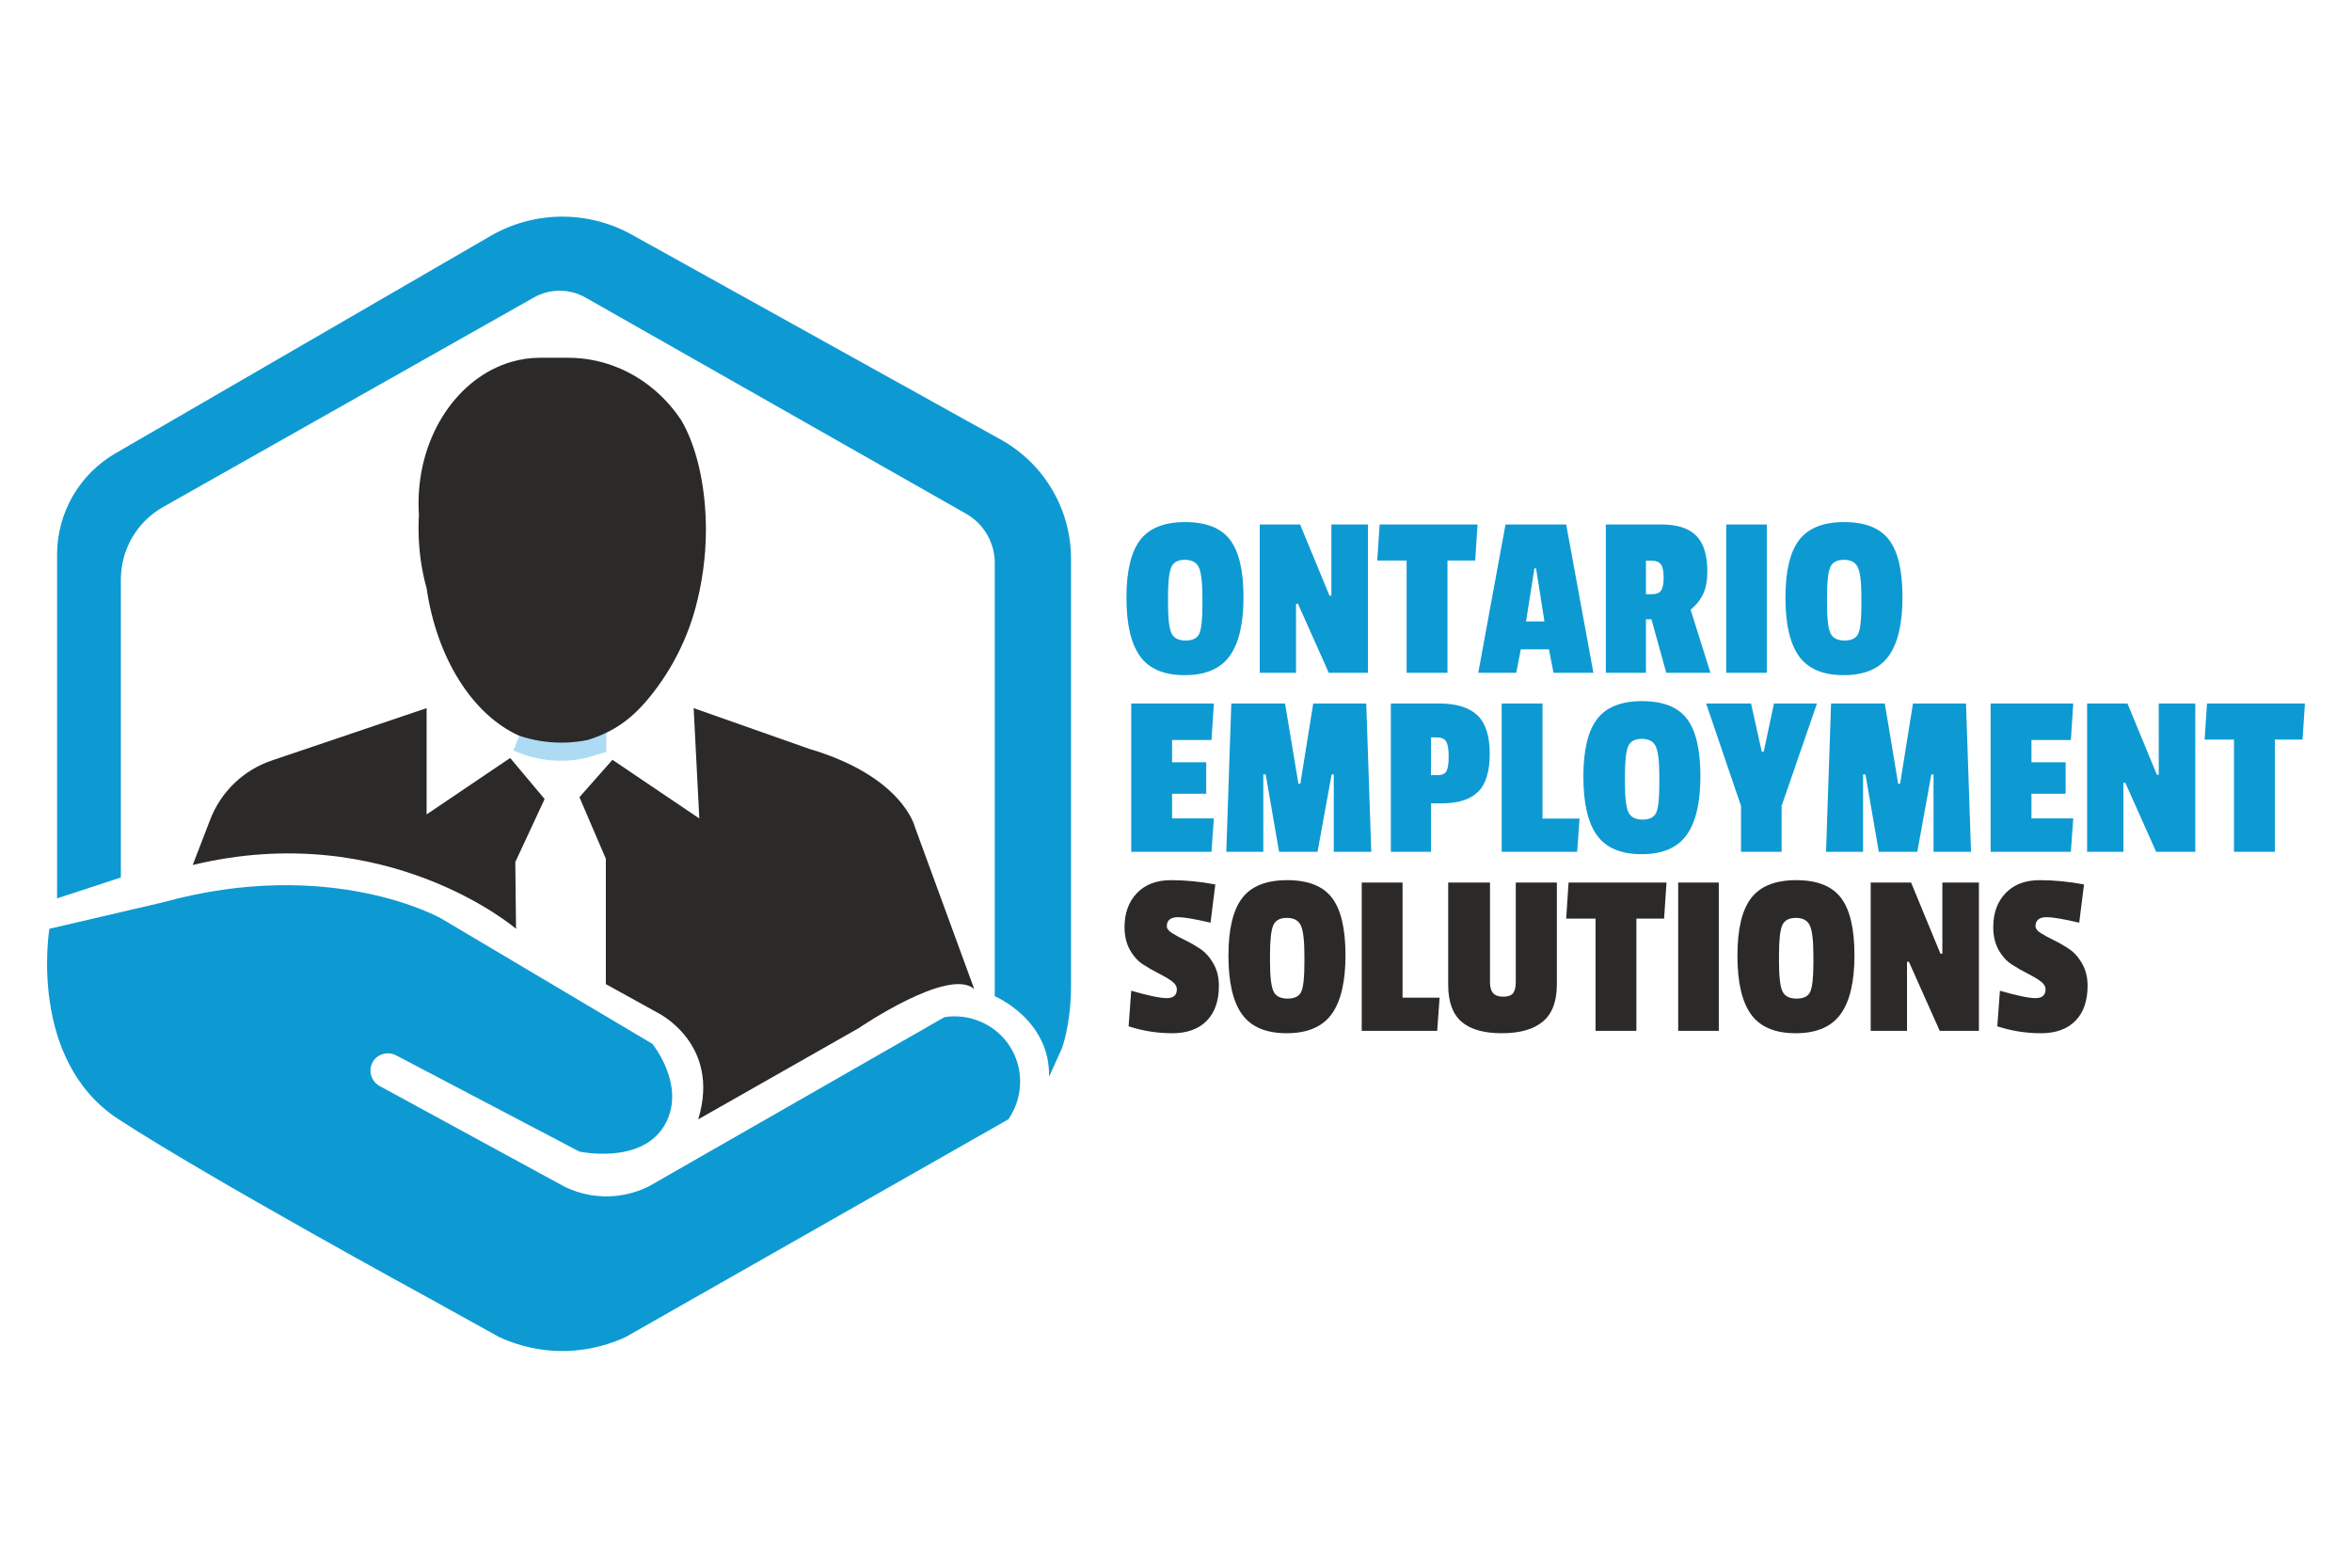 <?xml version="1.0" encoding="UTF-8"?>
<!-- Creator: CorelDRAW -->
<svg xmlns="http://www.w3.org/2000/svg" xmlns:xlink="http://www.w3.org/1999/xlink" xmlns:xodm="http://www.corel.com/coreldraw/odm/2003" xml:space="preserve" width="25.4mm" height="16.933mm" version="1.1" style="shape-rendering:geometricPrecision; text-rendering:geometricPrecision; image-rendering:optimizeQuality; fill-rule:evenodd; clip-rule:evenodd" viewBox="0 0 2540 1693.32">
 <defs>
  <style type="text/css">
   <![CDATA[
    .str0 {stroke:#ADDBF4;stroke-width:35.28;stroke-miterlimit:10}
    .fil0 {fill:none;fill-rule:nonzero}
    .fil1 {fill:#2B2A29;fill-rule:nonzero}
    .fil2 {fill:#0D9AD3;fill-rule:nonzero}
    .fil3 {fill:#0D9AD3;fill-rule:nonzero}
   ]]>
  </style>
 </defs>
 <g id="Layer_x0020_1">
  <path class="fil0 str0" d="M637.12 799.3c-10.1,3.15 -20.57,4.8 -31.35,4.8 -15.34,0 -30.15,-3.35 -44.09,-9.56 14.7,4.96 30.36,7.63 46.65,7.63 9.84,0 19.49,-1 28.79,-2.87z"></path>
  <path class="fil1" d="M613.43 386.45c17.17,0 33.68,3.06 49.03,8.74 21.76,8 41.19,21.19 57.02,38.16 0.04,0.02 0.09,0.08 0.15,0.14 5.9,6.35 11.32,13.25 16.14,20.57 0.03,0.02 0.06,0.08 0.08,0.11 14.28,24.37 24,60.52 26.05,101.62 0.28,5.34 0.42,10.76 0.42,16.26 0,29.46 -4.13,57.96 -11.06,83.84 -9.2,34.34 -25.44,66.5 -47.52,94.37 -20.5,25.88 -40.06,39.91 -68.91,49.01 -0.03,0.01 -0.07,0.02 -0.1,0.03 -9.17,1.87 -18.71,2.87 -28.42,2.87 -16.08,0 -31.54,-2.67 -46.04,-7.66 -0.03,0 -0.06,-0.03 -0.09,-0.03 -0.03,0 -0.05,-0.03 -0.08,-0.03 -49.96,-22.75 -88.38,-83.5 -99.41,-158.99 -5.62,-20.12 -8.71,-42.1 -8.71,-65.08 0,-4.83 0.14,-9.56 0.42,-14.27 -0.28,-4.09 -0.42,-8.17 -0.42,-12.32 0,-74.16 42.81,-136.32 100.43,-152.94 9.9,-2.9 20.23,-4.4 30.84,-4.4l30.18 0z"></path>
  <path class="fil1" d="M550.94 818.74l37.21 44.34 -31.67 68.09 0.79 72.05c0,0 -139.35,-119.55 -349.16,-68.88l18.94 -49.16c11.58,-30.05 35.92,-53.4 66.43,-63.72l167.2 -56.56 0 114.81 90.26 -60.97z"></path>
  <path class="fil1" d="M654.26 927.61l0 135.39 55.82 30.87c0,0 68.88,33.26 43.94,115.2l173.39 -98.57c0,0 97.38,-66.5 124.7,-42.16l-64.13 -175.17c0,0 -12.77,-54.34 -113.99,-84.25l-124.9 -44.02 6.11 119.16 -93.81 -63.34 -35.64 40.38 28.51 66.51z"></path>
  <path class="fil2" d="M130.52 947.8l0 -321.96c0,-32.38 17.44,-62.26 45.62,-78.19l400.38 -226.31c17.32,-9.79 38.51,-9.76 55.81,0.07l410.95 233.49c19.16,10.88 31,31.22 31,53.26l0 467.9c0,0 60.17,25.34 58.59,87.09l13.65 -30.08c0,0 9.51,-23.76 10.1,-65.32l0 -464.17c0,-53.46 -28.99,-102.73 -75.73,-128.69l-398.67 -221.47c-47.5,-26.38 -105.37,-25.85 -152.39,1.4l-405.19 234.85c-38.99,22.61 -63,64.27 -63,109.34l0 371.35 68.88 -22.56z"></path>
  <path class="fil3" d="M53.33 1003.22c0,0 -23.76,141.72 74.81,205.85 98.58,64.13 333.73,192.4 333.73,192.4l77.19 42.75c12.76,5.92 35.15,14.3 64.13,15.05 33.47,0.85 59.18,-8.9 72.45,-15.05 137.76,-78.38 275.52,-156.76 413.28,-235.15 16.59,-23.93 17.03,-55.55 1.19,-79.57 -15.14,-22.96 -42.59,-35.06 -70.07,-30.87l-319.46 182.89c-8.55,4.23 -26.42,11.63 -49.88,10.69 -18.93,-0.77 -33.42,-6.64 -41.57,-10.69 -66.64,-36.29 -133.28,-72.58 -199.92,-108.87 -9.01,-5.52 -11.76,-17.42 -6.33,-26.13 5.23,-8.36 16.47,-11.29 25.34,-6.33 65.85,34.58 131.69,69.15 197.54,103.72 0,0 66.11,14.25 91.44,-27.71 25.34,-41.97 -12.67,-88.68 -12.67,-88.68l-228.02 -135.38c0,0 -118.88,-67.74 -300.86,-17.42l-122.32 28.5z"></path>
  <path class="fil3" d="M1231.32 583.27c9.89,-12.9 26.1,-19.34 48.63,-19.34 22.52,0 38.65,6.36 48.36,19.08 9.72,12.73 14.58,33.41 14.58,62.04 0,28.63 -4.99,49.82 -14.97,63.58 -9.97,13.76 -26.13,20.64 -48.49,20.64 -22.35,0 -38.43,-6.8 -48.23,-20.38 -9.81,-13.59 -14.71,-34.69 -14.71,-63.32 0,-28.64 4.95,-49.4 14.83,-62.3zm67.2 61.91c0,-15.82 -1.25,-26.53 -3.74,-32.12 -2.49,-5.58 -7.57,-8.38 -15.22,-8.38 -7.65,0 -12.6,2.8 -14.83,8.38 -2.24,5.59 -3.35,16.21 -3.35,31.86l0 6.19c0,16.68 1.24,27.64 3.73,32.89 2.5,5.24 7.57,7.87 15.22,7.87 7.66,0 12.6,-2.5 14.84,-7.48 2.23,-4.99 3.35,-15.31 3.35,-30.96l0 -8.25zm178.75 81.51l-42.3 0 -33.27 -74.55 -2.07 0 0 74.55 -39.2 0 0 -160.19 43.59 0 31.72 76.87 2.07 0 0 -76.87 39.46 0 0 160.19zm115.82 -121.24l-29.92 0 0 121.24 -44.11 0 0 -121.24 -31.73 0 2.58 -38.95 105.76 0 -2.58 38.95zm127.68 121.24l-43.08 0 -4.9 -25.28 -30.43 0 -4.9 25.28 -41.02 0 29.41 -160.19 65.52 0 29.4 160.19zm-52.88 -55.46l-9.03 -57.26 -1.8 0 -9.03 57.26 19.86 0zm175.92 -53.91c0,9.63 -1.46,17.63 -4.39,23.99 -2.92,6.36 -7.48,12.12 -13.67,17.28l21.41 68.1 -47.72 0 -15.99 -57.78 -5.93 0 0 57.78 -43.34 0 0 -160.19 59.85 0c17.19,0 29.79,4.05 37.79,12.13 7.99,8.08 11.99,20.98 11.99,38.69zm-59.58 24.5c4.47,0 7.65,-1.28 9.54,-3.86 1.89,-2.58 2.84,-7.27 2.84,-14.06 0,-6.8 -0.95,-11.52 -2.84,-14.19 -1.89,-2.66 -4.99,-4 -9.29,-4l-6.96 0 0 36.11 6.71 0zm123.81 84.87l-43.85 0 0 -160.19 43.85 0 0 160.19zm34.95 -143.42c9.89,-12.9 26.09,-19.34 48.62,-19.34 22.53,0 38.65,6.36 48.37,19.08 9.71,12.73 14.57,33.41 14.57,62.04 0,28.63 -4.99,49.82 -14.96,63.58 -9.97,13.76 -26.14,20.64 -48.49,20.64 -22.36,0 -38.44,-6.8 -48.24,-20.38 -9.8,-13.59 -14.7,-34.69 -14.7,-63.32 0,-28.64 4.94,-49.4 14.83,-62.3zm67.19 61.91c0,-15.82 -1.24,-26.53 -3.74,-32.12 -2.49,-5.58 -7.56,-8.38 -15.22,-8.38 -7.65,0 -12.59,2.8 -14.83,8.38 -2.23,5.59 -3.35,16.21 -3.35,31.86l0 6.19c0,16.68 1.25,27.64 3.74,32.89 2.49,5.24 7.57,7.87 15.22,7.87 7.65,0 12.59,-2.5 14.83,-7.48 2.24,-4.99 3.35,-15.31 3.35,-30.96l0 -8.25z"></path>
  <path class="fil3" d="M1308.32 920.08l-86.67 0 0 -160.18 89.25 0 -2.58 39.46 -42.56 0 0 23.99 36.89 0 0 34.05 -36.89 0 0 26.57 45.14 0 -2.58 36.11zm172.56 0l-40.49 0 0 -83.57 -2.32 0 -15.22 83.57 -41.53 0 -14.45 -83.57 -2.58 0 0 83.57 -39.98 0 5.42 -160.18 58.04 0 14.44 86.67 2.07 0 13.92 -86.67 57.27 0 5.41 160.18zm76.36 -52.36l-11.87 0 0 52.36 -43.33 0 0 -160.18 52.36 0c18.4,0 32.07,4.21 41.01,12.64 8.94,8.42 13.41,22.27 13.41,41.53 0,19.25 -4.21,33.01 -12.64,41.27 -8.42,8.25 -21.4,12.38 -38.94,12.38zm4.9 -34.83c1.54,-2.92 2.32,-8.16 2.32,-15.73 0,-7.57 -0.86,-12.9 -2.58,-15.99 -1.72,-3.1 -5.16,-4.65 -10.32,-4.65l-6.19 0 0 40.76 7.22 0c4.82,0 8,-1.46 9.55,-4.39zm141.09 87.19l-81.51 0 0 -160.18 44.11 0 0 124.33 39.98 0 -2.58 35.85zm21.54 -143.42c9.89,-12.89 26.1,-19.34 48.62,-19.34 22.53,0 38.65,6.36 48.37,19.09 9.71,12.72 14.57,33.4 14.57,62.03 0,28.63 -4.99,49.83 -14.96,63.58 -9.97,13.76 -26.14,20.64 -48.49,20.64 -22.36,0 -38.44,-6.79 -48.24,-20.38 -9.8,-13.58 -14.7,-34.69 -14.7,-63.32 0,-28.64 4.94,-49.4 14.83,-62.3zm67.19 61.91c0,-15.82 -1.24,-26.53 -3.74,-32.11 -2.49,-5.59 -7.56,-8.39 -15.21,-8.39 -7.66,0 -12.6,2.8 -14.84,8.39 -2.23,5.58 -3.35,16.2 -3.35,31.85l0 6.19c0,16.68 1.25,27.65 3.74,32.89 2.49,5.25 7.57,7.87 15.22,7.87 7.65,0 12.6,-2.5 14.83,-7.48 2.24,-4.99 3.35,-15.31 3.35,-30.96l0 -8.25zm170.25 -78.67l-38.18 110.65 0 49.53 -43.85 0 0 -49.53 -37.66 -110.65 48.49 0 11.61 52.1 2.07 0 11.09 -52.1 46.43 0zm166.37 160.18l-40.5 0 0 -83.57 -2.32 0 -15.22 83.57 -41.53 0 -14.44 -83.57 -2.58 0 0 83.57 -39.98 0 5.42 -160.18 58.03 0 14.45 86.67 2.06 0 13.93 -86.67 57.26 0 5.42 160.18zm107.82 0l-86.67 0 0 -160.18 89.25 0 -2.58 39.46 -42.56 0 0 23.99 36.89 0 0 34.05 -36.89 0 0 26.57 45.14 0 -2.58 36.11zm134.39 0l-42.3 0 -33.28 -74.55 -2.06 0 0 74.55 -39.21 0 0 -160.18 43.59 0 31.73 76.86 2.06 0 0 -76.86 39.47 0 0 160.18zm115.81 -121.23l-29.92 0 0 121.23 -44.11 0 0 -121.23 -31.72 0 2.58 -38.95 105.75 0 -2.58 38.95z"></path>
  <path class="fil1" d="M1214.43 1001.52c0,-15.3 4.47,-27.6 13.41,-36.88 8.94,-9.29 21.2,-13.93 36.76,-13.93 15.56,0 31.51,1.55 47.85,4.64l-5.16 41.27c-17.03,-3.95 -28.72,-5.93 -35.08,-5.93 -8.08,0 -12.12,3.27 -12.12,9.8 0,2.58 1.93,5.08 5.8,7.48 3.87,2.41 8.55,4.95 14.06,7.61 5.5,2.67 11,5.85 16.5,9.55 5.51,3.69 10.19,8.98 14.06,15.86 3.87,6.88 5.81,14.79 5.81,23.73 0,16.34 -4.39,28.98 -13.16,37.92 -8.77,8.94 -21.19,13.41 -37.27,13.41 -16.08,0 -31.77,-2.49 -47.08,-7.48l2.84 -38.43c18.4,5.33 31.21,7.99 38.44,7.99 7.22,0 10.83,-3.18 10.83,-9.54 0,-3.27 -1.94,-6.28 -5.81,-9.03 -3.86,-2.75 -8.55,-5.5 -14.05,-8.25 -5.51,-2.75 -11.05,-5.94 -16.64,-9.55 -5.59,-3.61 -10.32,-8.85 -14.19,-15.73 -3.87,-6.88 -5.8,-15.05 -5.8,-24.51zm127.04 -31.47c9.88,-12.89 26.09,-19.34 48.62,-19.34 22.53,0 38.65,6.36 48.36,19.09 9.72,12.72 14.58,33.4 14.58,62.03 0,28.63 -4.99,49.83 -14.96,63.59 -9.98,13.75 -26.14,20.63 -48.5,20.63 -22.35,0 -38.43,-6.79 -48.23,-20.38 -9.8,-13.58 -14.71,-34.69 -14.71,-63.32 0,-28.63 4.95,-49.4 14.84,-62.3zm67.19 61.91c0,-15.82 -1.25,-26.52 -3.74,-32.11 -2.49,-5.59 -7.57,-8.39 -15.22,-8.39 -7.65,0 -12.59,2.8 -14.83,8.39 -2.24,5.59 -3.35,16.2 -3.35,31.85l0 6.19c0,16.68 1.24,27.65 3.74,32.89 2.49,5.25 7.56,7.87 15.22,7.87 7.65,0 12.59,-2.49 14.83,-7.48 2.23,-4.99 3.35,-15.31 3.35,-30.95l0 -8.26zm143.42 81.51l-81.51 0 0 -160.18 44.1 0 0 124.33 39.99 0 -2.58 35.85zm57 -52.62c0,5.33 1.12,9.29 3.36,11.87 2.23,2.58 5.89,3.87 10.96,3.87 5.07,0 8.6,-1.25 10.57,-3.74 1.98,-2.5 2.97,-6.58 2.97,-12.26l0 -107.3 44.37 0 0 109.88c0,18.4 -5.03,31.82 -15.09,40.24 -10.06,8.43 -24.85,12.64 -44.37,12.64 -19.52,0 -34.05,-4.17 -43.59,-12.51 -9.55,-8.34 -14.32,-21.62 -14.32,-39.85l0 -110.4 45.14 0 0 107.56zm188.04 -68.61l-29.92 0 0 121.23 -44.11 0 0 -121.23 -31.72 0 2.58 -38.95 105.75 0 -2.58 38.95zm59.07 121.23l-43.85 0 0 -160.18 43.85 0 0 160.18zm34.95 -143.42c9.89,-12.89 26.1,-19.34 48.63,-19.34 22.52,0 38.64,6.36 48.36,19.09 9.72,12.72 14.57,33.4 14.57,62.03 0,28.63 -4.98,49.83 -14.96,63.59 -9.97,13.75 -26.14,20.63 -48.49,20.63 -22.36,0 -38.43,-6.79 -48.24,-20.38 -9.8,-13.58 -14.7,-34.69 -14.7,-63.32 0,-28.63 4.95,-49.4 14.83,-62.3zm67.2 61.91c0,-15.82 -1.25,-26.52 -3.74,-32.11 -2.5,-5.59 -7.57,-8.39 -15.22,-8.39 -7.65,0 -12.6,2.8 -14.83,8.39 -2.24,5.59 -3.36,16.2 -3.36,31.85l0 6.19c0,16.68 1.25,27.65 3.74,32.89 2.5,5.25 7.57,7.87 15.22,7.87 7.65,0 12.6,-2.49 14.83,-7.48 2.24,-4.99 3.36,-15.31 3.36,-30.95l0 -8.26zm178.75 81.51l-42.3 0 -33.28 -74.54 -2.06 0 0 74.54 -39.21 0 0 -160.18 43.6 0 31.72 76.87 2.07 0 0 -76.87 39.46 0 0 160.18zm15.48 -111.95c0,-15.3 4.47,-27.6 13.41,-36.88 8.94,-9.29 21.2,-13.93 36.76,-13.93 15.56,0 31.51,1.55 47.85,4.64l-5.16 41.27c-17.03,-3.95 -28.72,-5.93 -35.08,-5.93 -8.08,0 -12.13,3.27 -12.13,9.8 0,2.58 1.94,5.08 5.81,7.48 3.87,2.41 8.55,4.95 14.06,7.61 5.5,2.67 11,5.85 16.5,9.55 5.51,3.69 10.19,8.98 14.06,15.86 3.87,6.88 5.81,14.79 5.81,23.73 0,16.34 -4.39,28.98 -13.16,37.92 -8.77,8.94 -21.19,13.41 -37.27,13.41 -16.08,0 -31.77,-2.49 -47.08,-7.48l2.84 -38.43c18.4,5.33 31.21,7.99 38.43,7.99 7.23,0 10.84,-3.18 10.84,-9.54 0,-3.27 -1.94,-6.28 -5.81,-9.03 -3.87,-2.75 -8.55,-5.5 -14.05,-8.25 -5.51,-2.75 -11.05,-5.94 -16.64,-9.55 -5.59,-3.61 -10.32,-8.85 -14.19,-15.73 -3.87,-6.88 -5.8,-15.05 -5.8,-24.51z"></path>
 </g>
</svg>
